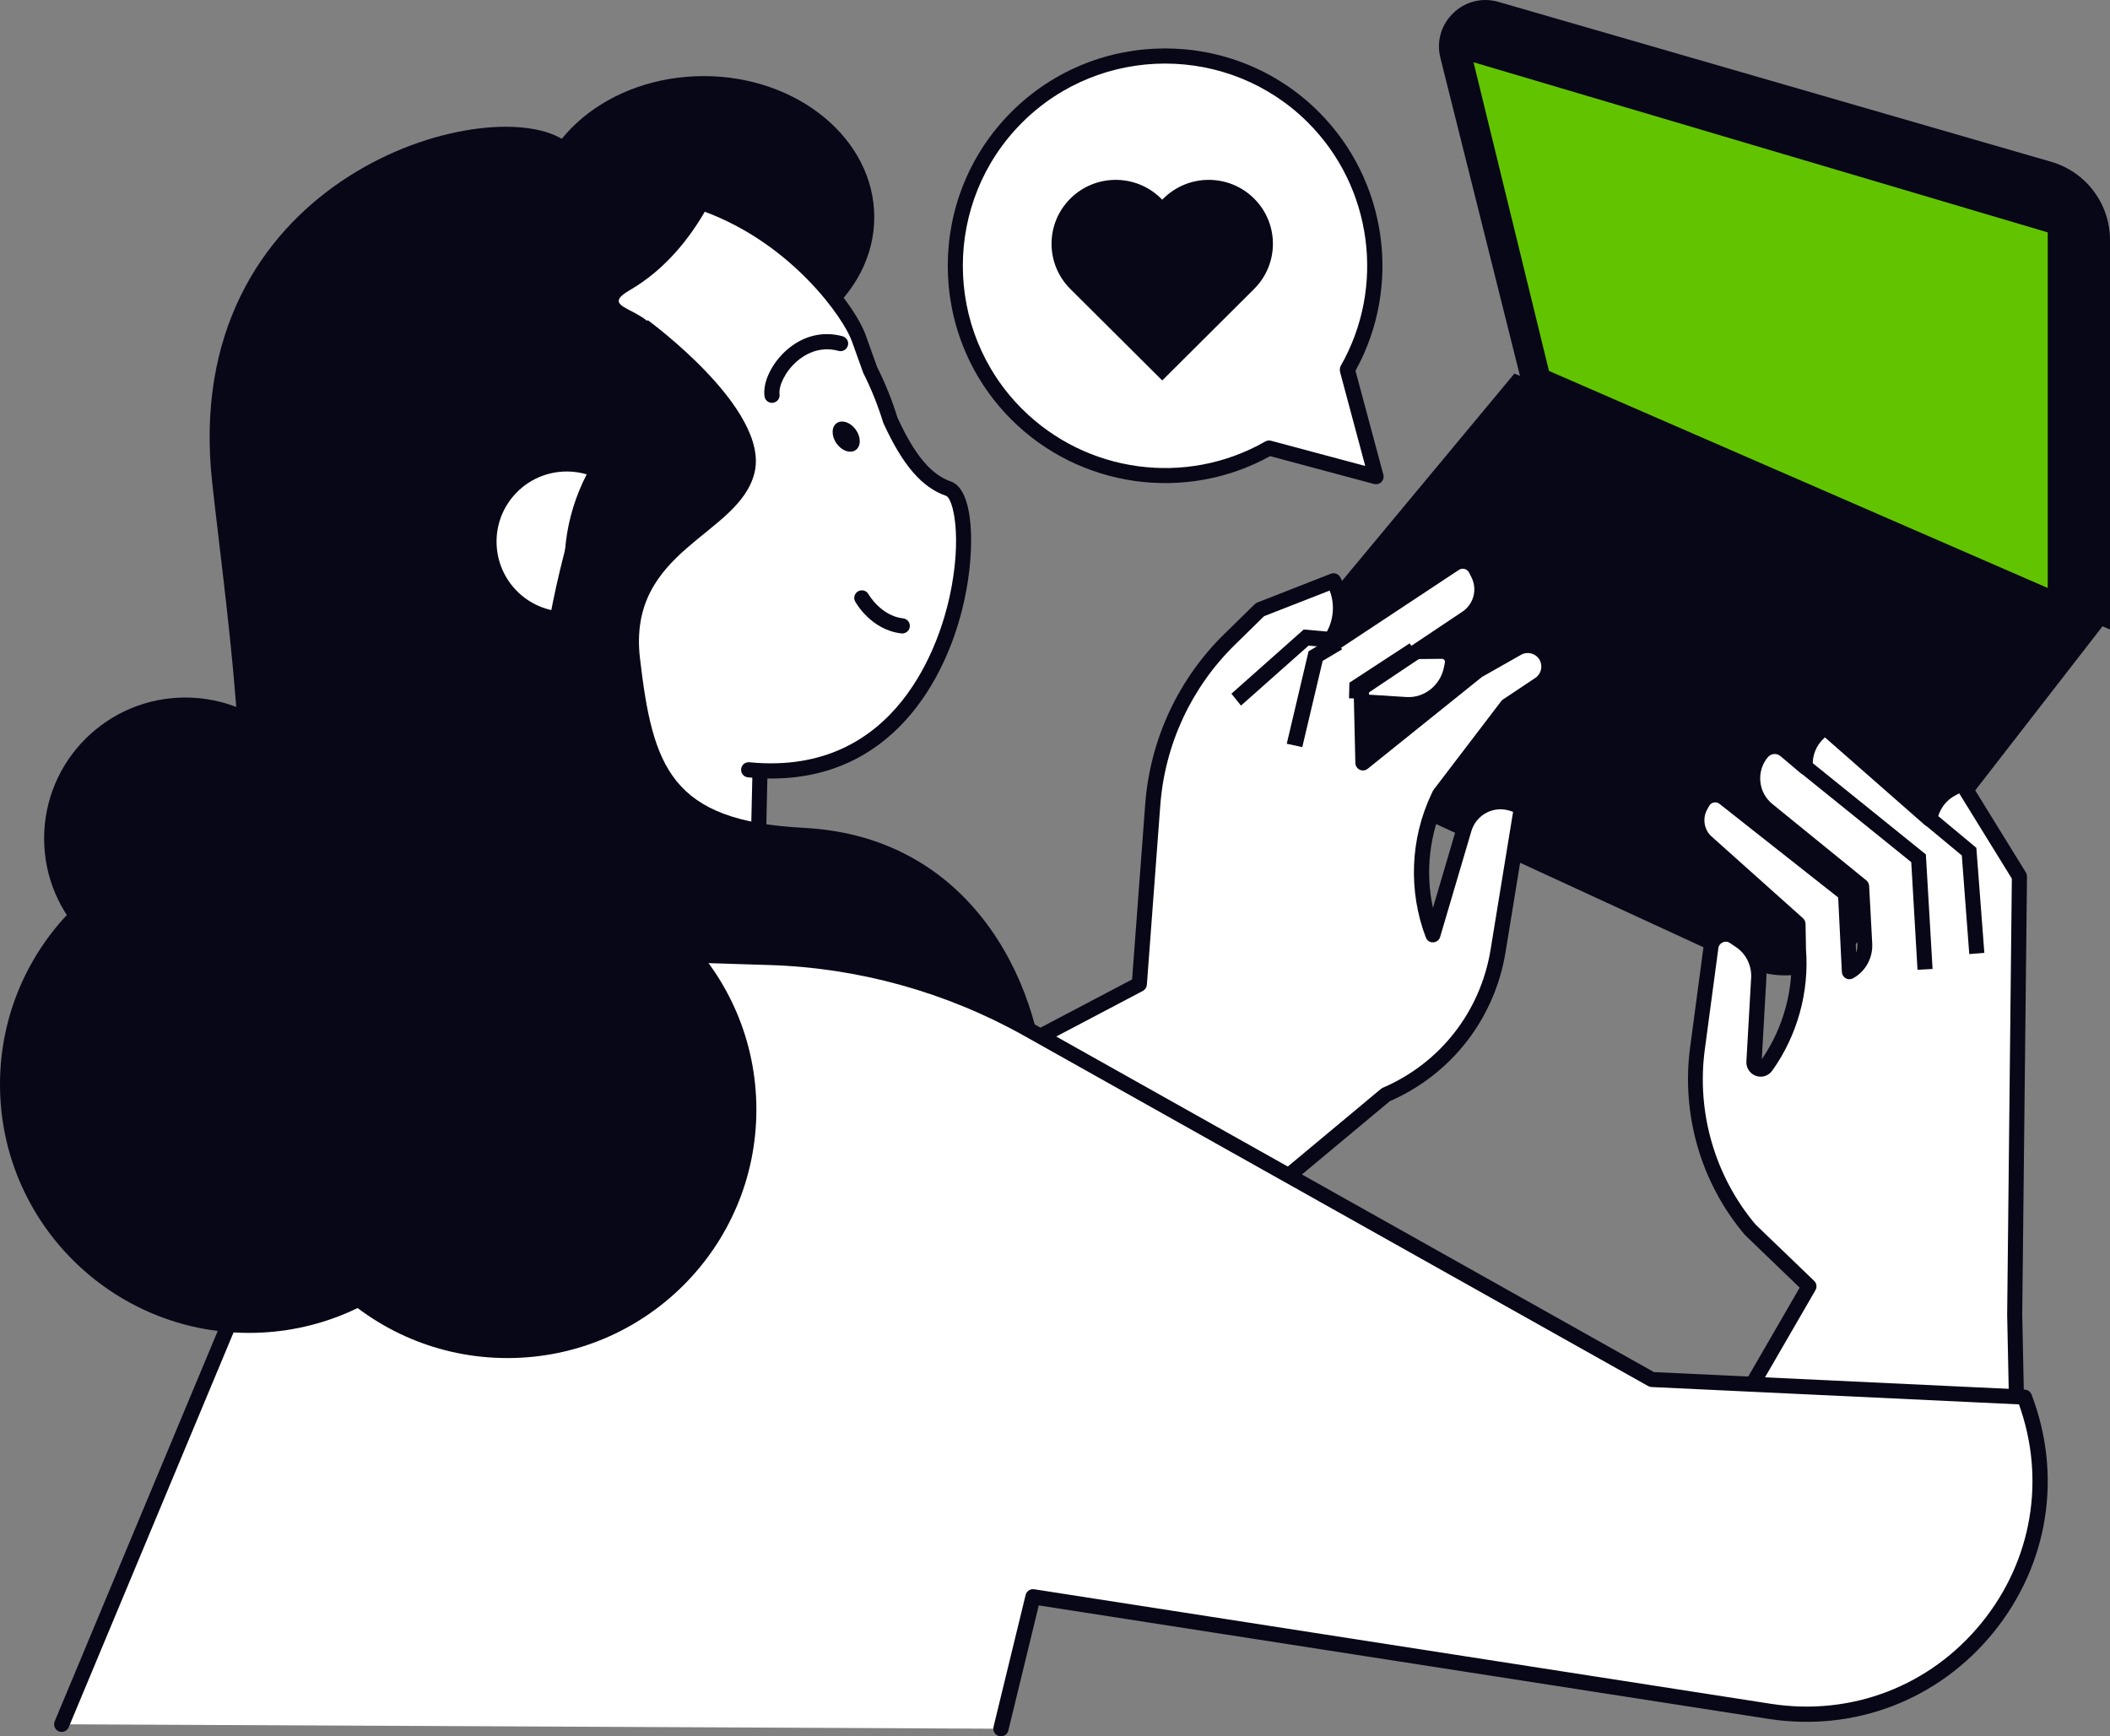 <?xml version="1.0" encoding="UTF-8"?>
<svg width="305px" height="251px" viewBox="0 0 305 251" version="1.1" xmlns="http://www.w3.org/2000/svg" xmlns:xlink="http://www.w3.org/1999/xlink">
    <rect x="0" y="0" width="305" height="251" fill="#808080" stroke="none"/>
    <title>Design set-02-16</title>
    <g id="illustration" stroke="none" stroke-width="1" fill="none" fill-rule="evenodd">
        <g id="Artboard" transform="translate(-1594, -317)" fill-rule="nonzero">
            <g id="Group-3" transform="translate(26, 27)">
                <g id="Design-set-02-16" transform="translate(1568, 290)">
                    <path d="M252.33,139.744 L193.044,112.424 C184.782,108.618 182.382,97.942 188.212,90.927 L218.907,54 L304,90.431 L268.911,135.663 C264.998,140.725 258.127,142.413 252.33,139.744 Z" id="Path" fill="#080717"></path>
                    <path d="M216.61,0.275 L296.488,23.386 C301.534,24.844 305,29.46 305,34.701 L305,91 L219.824,54.787 L208.208,8.366 C206.947,3.333 211.63,-1.173 216.61,0.275 Z" id="Path" fill="#080717"></path>
                    <polygon id="Path" fill="#62C400" points="223.905 53.621 213 9 296 33.594 296 85"></polygon>
                    <g id="Group" transform="translate(195, 93)">
                        <path d="M9.915,1.169 L13.43,1.125 C14.387,1.114 15.107,2.016 14.914,2.985 L14.785,3.642 C14.172,6.837 11.377,9.065 8.238,8.875 C5.25,8.697 2.122,8.497 1.939,8.463 L1.079,4.41 L9.915,1.169 Z" id="Path" fill="#FFFFFF"></path>
                        <path d="M8.604,10 C8.464,10 8.324,10 8.174,9.989 C2.014,9.621 1.842,9.577 1.713,9.543 C1.305,9.454 0.982,9.12 0.886,8.697 L0.026,4.644 C-0.093,4.098 0.208,3.541 0.714,3.352 L9.539,0.112 C9.647,0.067 9.765,0.045 9.883,0.045 L13.398,0 C14.183,-0.011 14.914,0.345 15.408,0.969 C15.903,1.593 16.107,2.406 15.946,3.196 L15.838,3.864 C15.15,7.428 12.087,10 8.604,10 Z M2.821,7.417 C3.562,7.472 5.121,7.572 8.303,7.762 C10.893,7.929 13.226,6.047 13.731,3.419 L13.86,2.762 C13.893,2.584 13.817,2.45 13.774,2.394 C13.731,2.339 13.624,2.239 13.452,2.239 C13.452,2.239 13.452,2.239 13.452,2.239 L10.12,2.272 L2.358,5.123 L2.821,7.417 Z" id="Shape" fill="#080717"></path>
                    </g>
                    <g id="Group" transform="translate(107, 80)">
                        <path d="M1.069,92.061 L57.663,62.267 L59.602,36.342 C60.281,27.272 64.234,18.762 70.728,12.407 L75.097,8.131 L85.741,3.964 L85.741,3.964 C87.263,6.723 87.055,10.121 85.205,12.671 L85.062,12.858 L85.96,12.891 L103.263,1.446 C104.314,0.753 105.737,1.127 106.318,2.249 L106.657,2.919 C107.807,5.162 107.095,7.911 105.004,9.307 L89.749,19.51 L90.001,30.262 L106.592,16.937 L112.33,13.683 C113.786,12.858 115.637,13.364 116.469,14.815 L116.469,14.815 C117.28,16.223 116.863,18.004 115.517,18.905 L110.862,22.006 L101.083,34.825 L100.908,35.199 C97.94,41.444 97.645,48.645 100.109,55.109 L100.109,55.109 L104.62,39.827 C105.048,38.376 106.044,37.167 107.391,36.485 L107.391,36.485 C108.672,35.825 110.151,35.704 111.519,36.122 L112.943,36.562 L109.537,57.429 C108.026,66.687 101.905,74.536 93.319,78.231 L39.759,122.879 L1.069,92.061 Z" id="Path" fill="#FFFFFF"></path>
                        <path d="M39.759,124 C39.441,124 39.134,123.868 38.915,123.604 C38.532,123.142 38.598,122.439 39.058,122.054 L92.618,77.406 C92.695,77.34 92.794,77.285 92.892,77.241 C101.182,73.679 107.008,66.214 108.464,57.275 L111.717,37.354 L111.202,37.189 C110.096,36.848 108.924,36.947 107.895,37.475 C106.822,38.024 106.022,39.003 105.683,40.157 L101.171,55.439 C101.04,55.89 100.634,56.209 100.163,56.22 C99.682,56.264 99.265,55.956 99.101,55.516 C96.55,48.799 96.845,41.224 99.933,34.737 L100.109,34.363 C100.142,34.297 100.185,34.231 100.229,34.165 L110.008,21.346 C110.085,21.247 110.173,21.17 110.271,21.104 L114.925,18.004 C115.79,17.432 116.053,16.277 115.538,15.376 C115.002,14.452 113.808,14.123 112.877,14.65 L107.216,17.861 L90.702,31.131 C90.373,31.395 89.935,31.45 89.552,31.274 C89.18,31.098 88.928,30.724 88.917,30.306 L88.665,19.554 C88.654,19.18 88.84,18.817 89.147,18.619 L104.401,8.417 C106.022,7.328 106.581,5.195 105.694,3.447 L105.354,2.776 C105.223,2.513 104.993,2.326 104.708,2.249 C104.423,2.172 104.128,2.227 103.887,2.381 L86.584,13.826 C86.398,13.947 86.168,14.013 85.949,14.002 L85.051,13.969 C84.646,13.958 84.285,13.716 84.099,13.353 C83.923,12.99 83.956,12.55 84.197,12.221 L84.34,12.034 C85.741,10.099 86.048,7.57 85.205,5.371 L75.721,9.076 L71.516,13.199 C65.208,19.367 61.376,27.613 60.719,36.43 L58.78,62.355 C58.747,62.729 58.528,63.069 58.2,63.245 L1.606,93.04 C1.069,93.326 0.412,93.117 0.128,92.578 C-0.157,92.039 0.051,91.38 0.588,91.094 L56.645,61.585 L58.539,36.265 C59.24,26.92 63.303,18.169 69.994,11.627 L74.363,7.35 C74.473,7.251 74.593,7.163 74.725,7.108 L85.369,2.941 C85.884,2.743 86.453,2.952 86.727,3.436 C87.953,5.657 88.183,8.252 87.471,10.604 L102.693,0.534 C103.46,0.028 104.401,-0.126 105.277,0.105 C106.165,0.336 106.898,0.94 107.314,1.754 L107.665,2.425 C109.066,5.162 108.19,8.515 105.639,10.22 L90.888,20.093 L91.074,28.019 L105.935,16.08 C105.978,16.047 106.033,16.014 106.077,15.981 L111.815,12.726 C113.786,11.616 116.316,12.309 117.444,14.266 C118.539,16.168 117.969,18.608 116.152,19.818 L111.651,22.819 L102.047,35.397 L101.927,35.66 C99.616,40.52 99.003,46.028 100.131,51.239 L103.591,39.509 C104.106,37.782 105.31,36.32 106.909,35.496 C108.453,34.704 110.205,34.55 111.859,35.067 L113.283,35.507 C113.808,35.671 114.126,36.188 114.038,36.738 L110.632,57.605 C109.066,67.236 102.814,75.295 93.911,79.176 L40.47,123.725 C40.251,123.923 40,124 39.759,124 Z" id="Path" fill="#080717"></path>
                    </g>
                    <polygon id="Path" fill="#080717" points="179.386 102 178 100.28 188.454 91 192 91.317 191.817 93.569 189.153 93.331"></polygon>
                    <polygon id="Path" fill="#080717" points="188.245 108 186 107.517 189.154 94.151 192.78 92 194 93.866 191.191 95.534"></polygon>
                    <g id="Group" transform="translate(244, 104)">
                        <g id="Path">
                            <path d="M3.66,105.897 L17.514,81.942 L8.997,73.758 L8.997,73.758 C2.887,66.523 0.12,56.994 1.384,47.553 L3.333,33.039 C3.475,31.363 5.337,30.458 6.71,31.396 L7.603,32.002 C9.367,33.204 10.369,35.256 10.249,37.395 L9.563,49.494 C9.509,50.476 10.761,50.928 11.327,50.123 L11.327,50.123 C14.802,45.237 16.457,39.259 16,33.249 L15.934,29.554 L2.549,17.576 C1.21,16.231 0.926,14.146 1.852,12.481 L2.146,11.951 C2.778,10.815 4.248,10.518 5.261,11.312 L22.818,25.153 L23.373,36.436 L23.373,36.436 C24.811,35.653 25.671,34.109 25.584,32.454 L25.137,24.116 L11.545,13.065 C9.019,11.003 8.659,7.242 10.75,4.727 L10.75,4.727 C11.6,3.713 13.092,3.58 14.094,4.43 L16.969,6.867 L16.969,6.867 C16.838,4.981 17.568,3.139 18.951,1.882 L19.801,1.099 L34.929,14.378 L35.103,13.749 C35.571,12.106 36.693,10.738 38.196,9.966 L39.623,9.238 L47.922,22.694 L47.236,86.023 L47.551,101.265 L3.66,105.897 Z" fill="#FFFFFF"></path>
                            <path d="M3.66,107 C3.475,107 3.279,106.956 3.116,106.846 C2.593,106.537 2.418,105.864 2.723,105.335 L16.141,82.14 L8.256,74.552 C8.223,74.53 8.202,74.497 8.18,74.464 C1.874,66.998 -0.99,57.138 0.306,47.399 L2.244,32.874 C2.331,31.749 3.028,30.745 4.074,30.227 C5.13,29.719 6.339,29.796 7.309,30.458 L8.202,31.065 C10.271,32.477 11.469,34.914 11.327,37.44 L10.663,49.13 C13.832,44.52 15.335,38.917 14.9,33.315 L14.845,30.039 L1.819,18.381 C0.099,16.65 -0.261,14.014 0.894,11.929 L1.188,11.4 C1.645,10.584 2.429,9.999 3.333,9.823 C4.237,9.635 5.185,9.867 5.915,10.44 L23.471,24.282 C23.722,24.48 23.874,24.778 23.885,25.098 L24.31,33.723 C24.44,33.337 24.506,32.929 24.484,32.51 L24.059,24.668 L10.848,13.926 C9.389,12.745 8.496,11.058 8.311,9.172 C8.136,7.286 8.703,5.455 9.901,4.021 C11.131,2.555 13.321,2.356 14.78,3.591 L16.065,4.683 C16.403,3.305 17.143,2.047 18.211,1.066 L19.06,0.283 C19.463,-0.092 20.084,-0.092 20.498,0.272 L34.406,12.481 C35.081,10.981 36.236,9.746 37.695,8.996 L39.122,8.268 C39.623,8.014 40.243,8.179 40.538,8.665 L48.837,22.12 C48.946,22.297 49,22.506 49,22.716 L48.314,86.045 L48.63,101.254 C48.641,101.86 48.161,102.368 47.562,102.379 C46.963,102.39 46.462,101.905 46.451,101.298 L46.136,86.056 L46.811,23.014 L39.209,10.694 L38.675,10.97 C37.444,11.598 36.519,12.734 36.138,14.08 L35.963,14.709 C35.865,15.073 35.582,15.348 35.223,15.459 C34.874,15.569 34.482,15.481 34.199,15.238 L19.801,2.599 L19.659,2.72 C18.516,3.768 17.927,5.257 18.036,6.812 C18.069,7.253 17.829,7.672 17.448,7.871 C17.056,8.069 16.588,8.014 16.25,7.738 L13.364,5.301 C12.82,4.838 12.003,4.915 11.545,5.455 C10.718,6.437 10.336,7.694 10.456,8.974 C10.576,10.253 11.197,11.411 12.188,12.216 L25.78,23.267 C26.02,23.466 26.172,23.753 26.183,24.072 L26.63,32.41 C26.738,34.484 25.649,36.447 23.841,37.429 C23.515,37.605 23.112,37.605 22.796,37.418 C22.469,37.23 22.262,36.888 22.24,36.513 L21.707,25.738 L4.553,12.205 C4.314,12.018 4.03,11.951 3.736,12.007 C3.442,12.062 3.203,12.238 3.061,12.503 L2.767,13.032 C2.092,14.256 2.299,15.812 3.279,16.804 L16.621,28.738 C16.849,28.947 16.98,29.234 16.991,29.543 L17.056,33.238 C17.535,39.425 15.804,45.678 12.177,50.774 C11.632,51.535 10.685,51.833 9.814,51.524 C8.942,51.215 8.387,50.366 8.441,49.439 L9.127,37.34 C9.225,35.598 8.398,33.899 6.96,32.929 L6.067,32.322 C5.599,32.002 5.163,32.157 4.989,32.245 C4.825,32.322 4.422,32.576 4.379,33.138 L2.429,47.719 C1.21,56.807 3.889,66.027 9.759,73.008 L18.232,81.159 C18.603,81.512 18.679,82.074 18.418,82.515 L4.553,106.471 C4.401,106.813 4.03,107 3.66,107 Z" fill="#080717"></path>
                        </g>
                        <polygon id="Path" fill="#080717" points="33.175 36.193 32.271 20.631 16.294 7.738 17.655 6.018 34.384 19.517 35.353 36.072"></polygon>
                        <polygon id="Path" fill="#080717" points="40.657 33.921 39.579 19.661 34.253 15.238 35.637 13.529 41.681 18.558 42.836 33.745"></polygon>
                    </g>
                    <polygon id="Path" fill="#080717" points="197.23 101 195 100.946 195.056 98.686 203.763 93 205 94.795 197.263 99.854"></polygon>
                    <g id="Group" transform="translate(137, 7)">
                        <path d="M61.905,61.908 L57.789,46.555 L57.756,46.457 C64.373,34.871 62.746,19.857 52.853,9.964 C41.006,-1.884 21.8,-1.884 9.953,9.964 C-1.894,21.812 -1.894,41.019 9.953,52.867 C19.845,62.76 34.859,64.387 46.444,57.77 L46.542,57.791 L61.905,61.908 Z" id="Path" fill="#FFFFFF"></path>
                        <path d="M61.905,63 C61.807,63 61.72,62.989 61.621,62.967 L46.597,58.938 C34.4,65.675 19.081,63.535 9.188,53.642 C-3.063,41.39 -3.063,21.451 9.188,9.189 C21.439,-3.063 41.389,-3.063 53.64,9.189 C63.532,19.082 65.672,34.402 58.935,46.599 L62.964,61.624 C63.063,62.006 62.954,62.399 62.681,62.683 C62.473,62.891 62.189,63 61.905,63 Z M31.409,2.189 C23.918,2.189 16.428,5.039 10.728,10.739 C-0.672,22.139 -0.672,40.702 10.728,52.102 C20.031,61.406 34.488,63.349 45.898,56.82 C46.149,56.678 46.444,56.634 46.717,56.71 L60.344,60.357 L56.719,46.828 C56.642,46.555 56.653,46.151 56.795,45.9 C63.314,34.489 61.37,20.021 52.078,10.728 C46.389,5.039 38.899,2.189 31.409,2.189 Z" id="Shape" fill="#080717"></path>
                    </g>
                    <path d="M154.881,41.935 L154.718,41.772 C151.094,38.163 151.094,32.317 154.718,28.707 L154.718,28.707 C158.342,25.098 164.213,25.098 167.837,28.707 L168,28.869 L168.163,28.707 C171.787,25.098 177.658,25.098 181.282,28.707 L181.282,28.707 C184.906,32.317 184.906,38.163 181.282,41.772 L181.119,41.935 L168,55 L154.881,41.935 Z" id="Path" fill="#080717"></path>
                    <g id="Group" transform="translate(0, 11)">
                        <g transform="translate(35.425, 0)">
                            <ellipse id="Oval" fill="#080717" cx="66.291" cy="20.393" rx="24.658" ry="20.393"></ellipse>
                            <g transform="translate(23.912, 84.056)">
                                <polygon id="Path" fill="#FFFFFF" points="1.1 70.231 49.735 50.934 50.854 2.127 5.458 1.097"></polygon>
                                <path d="M1.1,71.327 C0.869,71.327 0.65,71.25 0.452,71.118 C0.145,70.899 -0.02,70.538 0.002,70.165 L4.349,1.032 C4.382,0.44 4.898,-0.031 5.469,0.002 L50.865,1.032 C51.469,1.043 51.952,1.547 51.941,2.149 L50.821,50.956 C50.81,51.394 50.536,51.789 50.13,51.953 L1.495,71.239 C1.374,71.294 1.243,71.327 1.1,71.327 Z M6.479,2.215 L2.307,68.576 L48.659,50.189 L49.735,3.201 L6.479,2.215 Z" id="Shape" fill="#080717"></path>
                            </g>
                            <g transform="translate(8.376, 15.176)" id="Path">
                                <path d="M32.148,87.806 C21.708,84.486 12.398,77.199 6.634,66.69 C-5.014,45.454 2.517,19.571 22.86,7.846 C56.235,-11.385 77.951,15.988 80.333,22.727 C80.893,24.305 81.431,25.828 81.98,27.308 C83.176,29.674 84.142,32.096 84.889,34.551 C87.205,39.613 89.753,43.24 93.288,44.446 C98.7,46.298 95.769,88.157 64.403,85.078 L32.148,87.806 Z" fill="#FFFFFF"></path>
                                <path d="M32.148,88.902 C32.038,88.902 31.929,88.88 31.819,88.847 C20.665,85.308 11.377,77.615 5.668,67.216 C-6.189,45.596 1.123,19.111 22.312,6.904 C34.948,-0.372 47.2,-1.906 58.749,2.345 C71.374,7.003 79.718,17.686 81.376,22.376 C81.925,23.932 82.463,25.434 82.99,26.891 C84.175,29.247 85.163,31.702 85.921,34.178 C88.402,39.602 90.795,42.451 93.65,43.427 C96.954,44.555 97.24,53.015 95.604,60.543 C94.023,67.83 90.73,74.295 86.349,78.744 C80.618,84.563 73.197,87.072 64.315,86.195 C63.711,86.141 63.272,85.604 63.327,85.001 C63.382,84.398 63.931,83.949 64.524,84.015 C86.086,86.13 92.124,66.23 93.463,60.083 C95.363,51.371 93.946,45.837 92.947,45.498 C89.467,44.303 86.679,41.071 83.912,35.022 C83.89,34.978 83.879,34.934 83.857,34.89 C83.121,32.491 82.177,30.113 81.025,27.823 C81.003,27.79 80.992,27.746 80.97,27.702 C80.432,26.223 79.883,24.689 79.323,23.111 C78.192,19.911 70.749,9.106 58.003,4.406 C47.101,0.384 35.464,1.863 23.42,8.811 C3.275,20.415 -3.664,45.618 7.611,66.175 C13.046,76.081 21.883,83.401 32.5,86.776 C33.081,86.962 33.4,87.576 33.213,88.157 C33.049,88.606 32.609,88.902 32.148,88.902 Z" fill="#080717"></path>
                            </g>
                            <path d="M23.628,15.703 C37.395,8.186 53.435,8.646 66.686,15.484 C62.569,16.47 58.529,17.96 54.675,20.064 C28.525,34.353 20.39,69.747 36.495,99.114 C37.384,100.747 38.35,102.314 39.349,103.837 C25.791,101.317 13.297,92.792 6.019,79.522 C-6.607,56.488 1.276,27.91 23.628,15.703 Z" id="Path" fill="#080717"></path>
                            <path d="M69.661,12.503 C69.661,12.503 66.005,24.918 55.609,30.945 C50.108,34.134 60.648,33.126 59.846,39.657 C53.786,88.551 49.889,97.788 49.889,97.788 C48.967,101.985 45.421,105.097 41.139,105.47 L28.228,106.577 L24.166,94.742 L17.579,43.766 C17.557,43.777 44.059,5.61 69.661,12.503 Z" id="Path" fill="#080717"></path>
                            <path d="M39.141,60.312 C41.853,57.452 45.849,56.532 49.384,57.573 C46.178,63.753 45.377,70.81 46.925,77.429 C44.279,77.538 41.589,76.629 39.514,74.656 C35.452,70.799 35.276,64.378 39.141,60.312 Z" id="Path" fill="#FFFFFF"></path>
                            <path d="M94.989,80.573 C94.945,80.573 94.912,80.573 94.868,80.563 C90.498,80.08 88.281,76.125 88.193,75.96 C87.896,75.434 88.094,74.766 88.632,74.47 C89.159,74.185 89.829,74.371 90.125,74.908 C90.158,74.974 91.926,78.031 95.12,78.393 C95.724,78.459 96.152,78.996 96.086,79.598 C96.021,80.168 95.537,80.573 94.989,80.573 Z" id="Path" fill="#080717"></path>
                            <path d="M76.171,47.24 C75.633,47.24 75.161,46.845 75.085,46.286 C74.81,44.237 76.138,41.487 78.312,39.58 C80.662,37.531 83.527,36.83 86.37,37.608 C86.952,37.772 87.304,38.375 87.139,38.955 C86.974,39.536 86.37,39.887 85.789,39.722 C82.945,38.944 80.793,40.336 79.761,41.235 C78.005,42.769 77.105,44.862 77.258,45.99 C77.335,46.593 76.918,47.141 76.314,47.218 C76.27,47.229 76.226,47.24 76.171,47.24 Z" id="Path" fill="#080717"></path>
                            <path d="M85.492,53.102 C86.25,54.176 87.49,54.603 88.27,54.055 C89.038,53.507 89.049,52.203 88.292,51.13 C87.534,50.056 86.294,49.628 85.514,50.176 C84.746,50.713 84.735,52.028 85.492,53.102 Z" id="Path" fill="#080717"></path>
                        </g>
                        <path d="M93.614,35.263 C93.614,35.263 111.278,48.116 109.072,57.31 C106.865,66.493 90.672,68.333 92.505,84.135 C94.349,99.936 96.973,107.683 116.153,108.67 C141.733,109.974 151.031,133.369 151.031,147.702 C151.031,162.035 85.512,126.761 85.512,126.761 C85.512,126.761 63.072,103.607 93.614,35.263 Z" id="Path" fill="#080717"></path>
                        <g transform="translate(7.821, 124.622)" id="Path">
                            <path d="M1.093,113.636 L48.092,1.087 L103.446,2.797 C116.543,3.202 129.344,6.764 140.762,13.174 L230.951,63.799 L284.8,66.342 C294.077,90.57 273.657,115.762 247.978,111.762 L141.498,95.205 L136.854,114.283 L1.093,113.636 Z" fill="#FFFFFF"></path>
                            <path d="M136.865,115.378 C136.777,115.378 136.689,115.367 136.601,115.345 C136.008,115.203 135.646,114.611 135.789,114.02 L140.433,94.942 C140.564,94.394 141.102,94.032 141.673,94.12 L248.154,110.677 C259.824,112.496 271.22,108.102 278.641,98.941 C285.92,89.967 287.907,78.22 284.021,67.394 L230.896,64.884 C230.72,64.873 230.555,64.83 230.413,64.742 L140.224,14.116 C129.004,7.816 116.28,4.276 103.413,3.882 L48.817,2.194 L2.114,114.063 C1.884,114.622 1.236,114.885 0.676,114.655 C0.116,114.425 -0.147,113.778 0.083,113.22 L47.082,0.671 C47.258,0.255 47.686,-0.03 48.125,0.003 L103.479,1.712 C116.697,2.117 129.773,5.755 141.3,12.221 L231.258,62.726 L284.855,65.257 C285.294,65.279 285.678,65.553 285.832,65.958 C290.333,77.705 288.28,90.559 280.354,100.333 C272.427,110.108 260.263,114.787 247.814,112.858 L142.332,96.454 L137.93,114.556 C137.809,115.039 137.359,115.378 136.865,115.378 Z" fill="#080717"></path>
                        </g>
                        <path d="M80.736,8.81 C68.594,2.564 25.887,15.418 30.674,58.778 C33.056,80.332 38.041,112.79 31.41,123.802 C24.789,134.826 7.487,146.584 15.952,155.394 C24.416,164.215 70.8,169.354 77.058,162.747 C83.316,156.128 104.296,134.453 80.374,94.413 C56.452,54.373 81.109,34.528 83.678,33.06 C86.258,31.592 98.554,17.982 80.736,8.81 Z" id="Path" fill="#080717"></path>
                        <ellipse id="Oval" fill="#080717" cx="73.347" cy="149.4" rx="35.988" ry="35.92"></ellipse>
                        <ellipse id="Oval" fill="#080717" cx="35.988" cy="145.762" rx="35.988" ry="35.92"></ellipse>
                        <ellipse id="Oval" fill="#080717" cx="26.788" cy="110.204" rx="20.409" ry="20.371"></ellipse>
                    </g>
                </g>
            </g>
        </g>
    </g>
</svg>